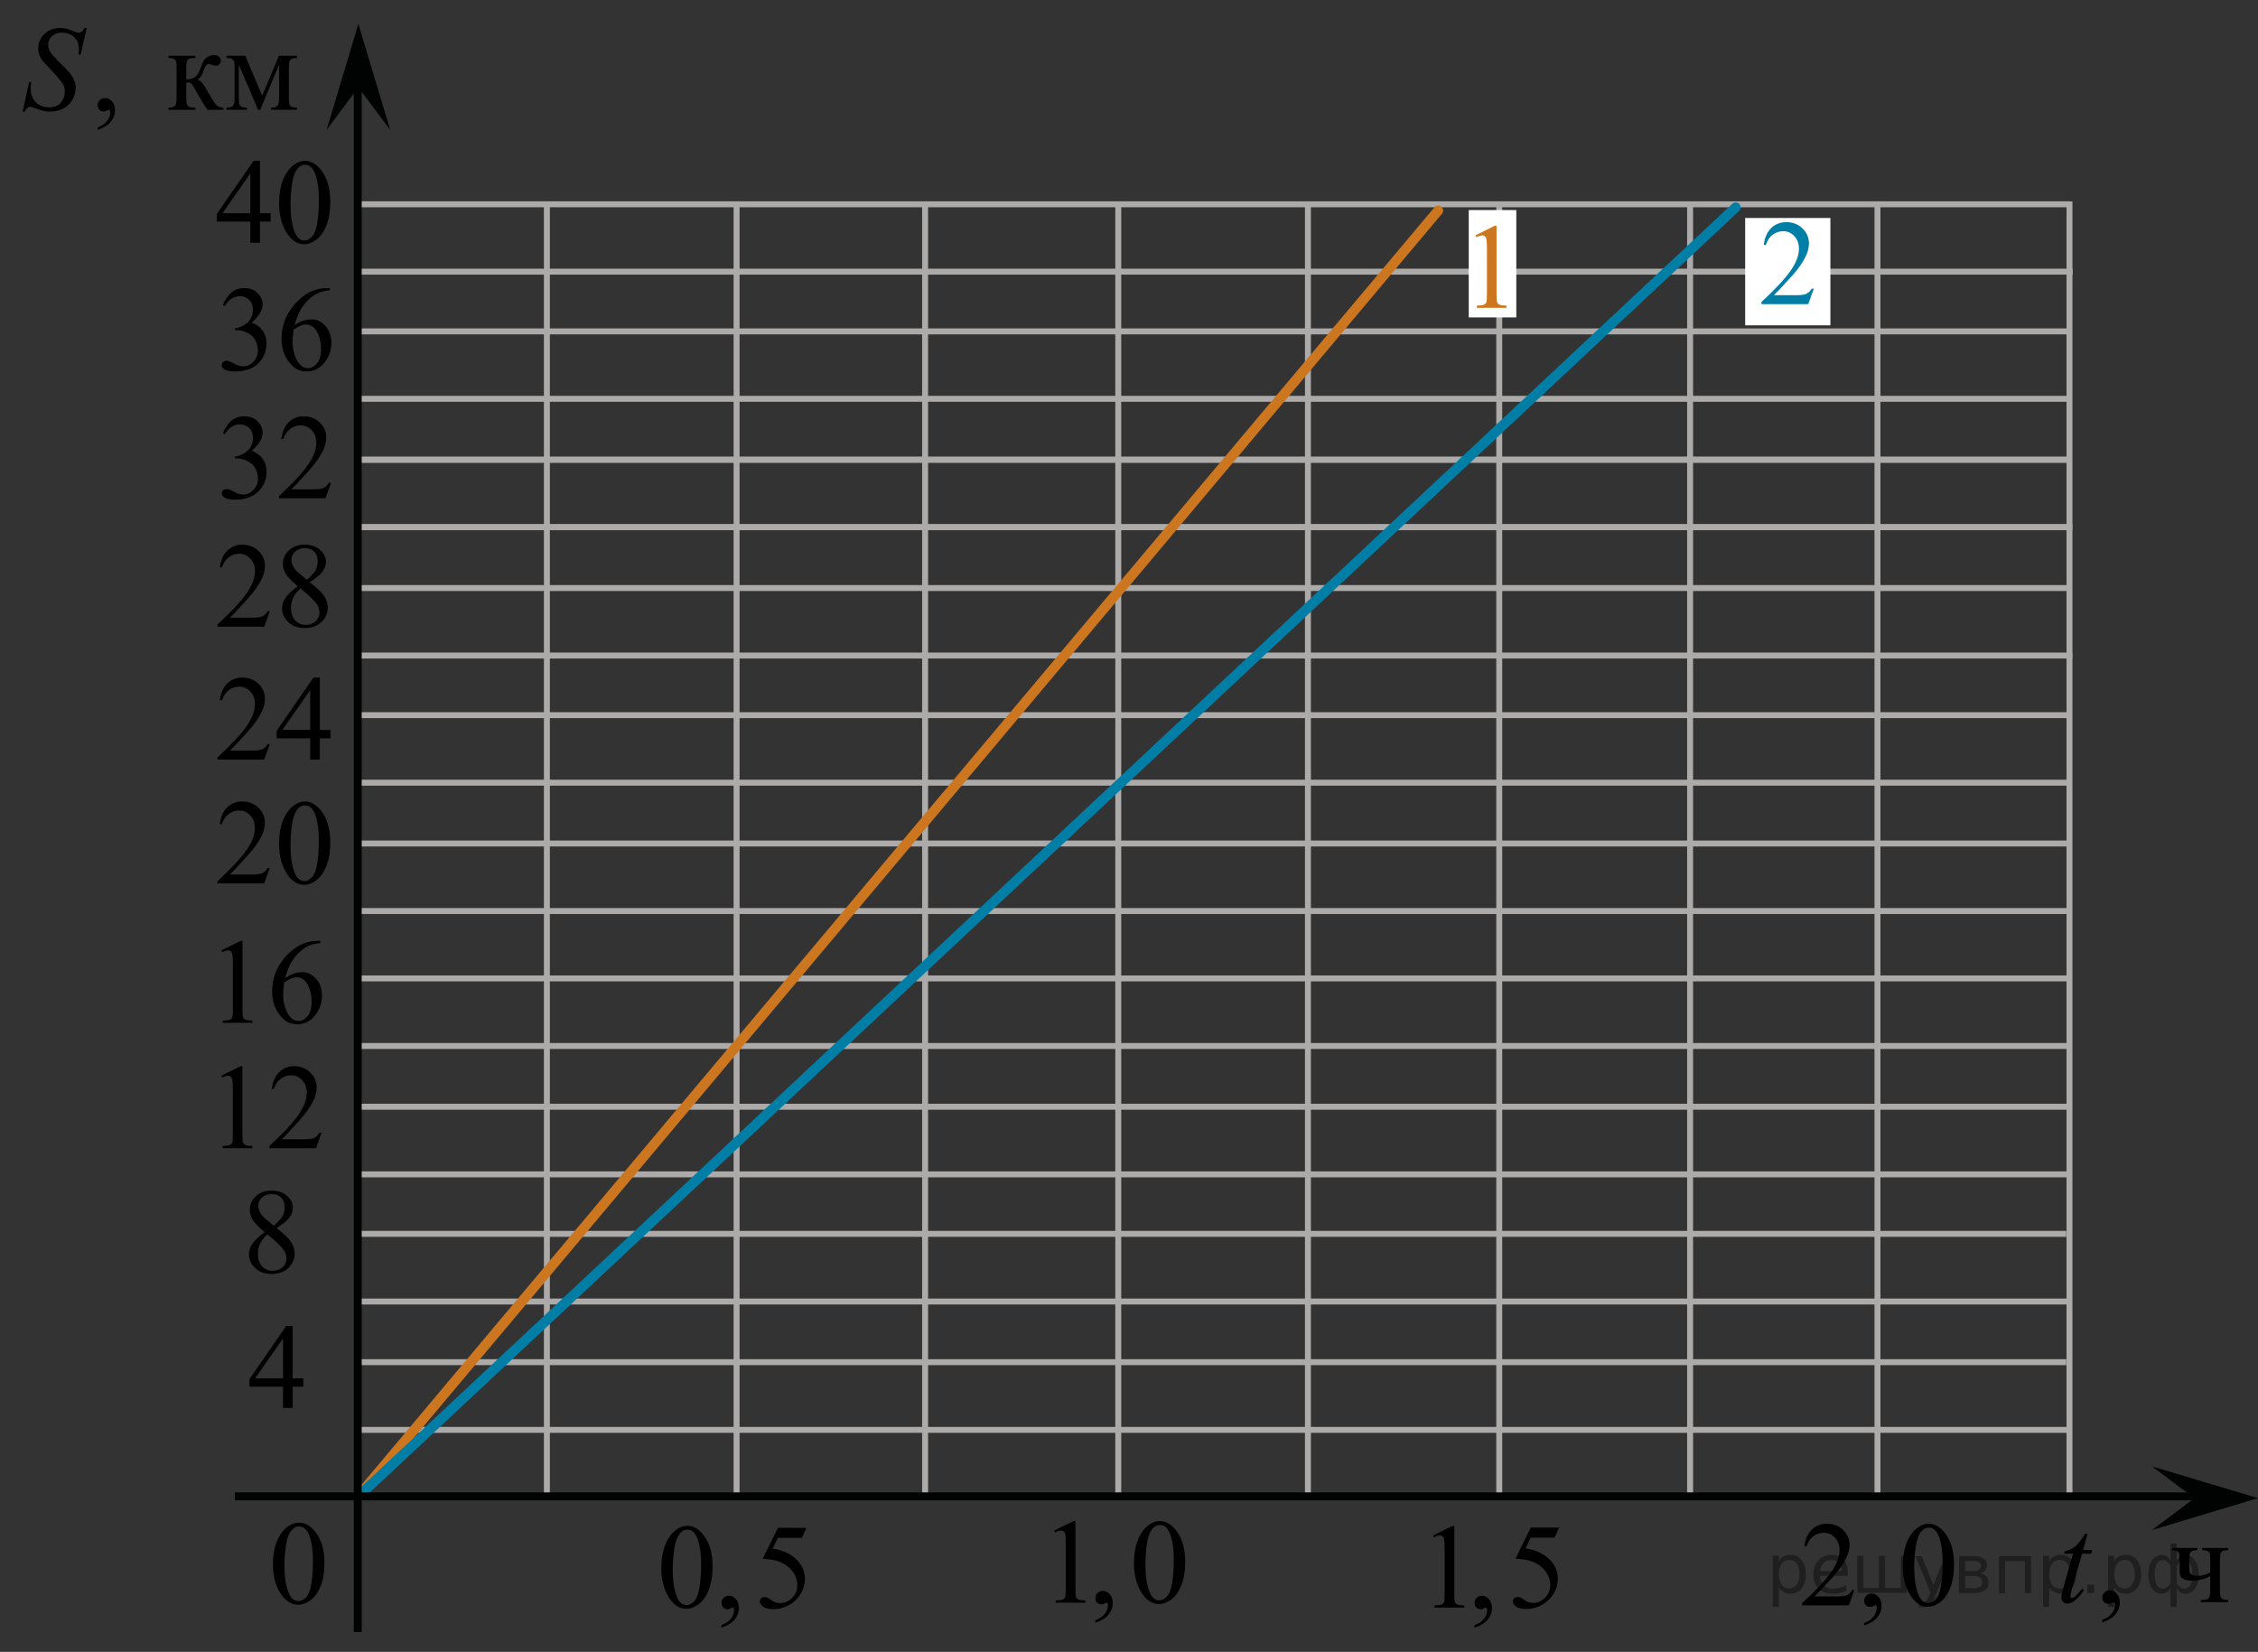 <?xml version="1.0" encoding="utf-8"?>
<!-- Generator: Adobe Illustrator 27.0.1, SVG Export Plug-In . SVG Version: 6.00 Build 0)  -->
<svg version="1.1" id="Layer_1" xmlns="http://www.w3.org/2000/svg" xmlns:xlink="http://www.w3.org/1999/xlink" x="0px" y="0px"
	 width="284.839px" height="208.375px" viewBox="0 0 284.839 208.375" enable-background="new 0 0 284.839 208.375"
	 xml:space="preserve">
<rect x="0" y="0" width="284.839" height="208.375" fill="#333333" stroke="none"/>
<line fill="none" stroke="#ADAAAA" stroke-width="0.75" stroke-miterlimit="10" x1="261.058" y1="25.406" x2="261.058" y2="188.843"/>
<g>
	
		<line fill="none" stroke="#ADAAAA" stroke-width="0.75" stroke-miterlimit="10" x1="141.065" y1="25.406" x2="141.065" y2="188.445"/>
	
		<line fill="none" stroke="#ADAAAA" stroke-width="0.75" stroke-miterlimit="10" x1="189.124" y1="25.406" x2="189.124" y2="188.445"/>
	
		<line fill="none" stroke="#ADAAAA" stroke-width="0.75" stroke-miterlimit="10" x1="236.838" y1="25.406" x2="236.838" y2="188.445"/>
	
		<line fill="none" stroke="#ADAAAA" stroke-width="0.75" stroke-miterlimit="10" x1="116.698" y1="25.769" x2="116.698" y2="188.843"/>
	
		<line fill="none" stroke="#ADAAAA" stroke-width="0.75" stroke-miterlimit="10" x1="164.992" y1="25.769" x2="164.992" y2="188.843"/>
	
		<line fill="none" stroke="#ADAAAA" stroke-width="0.75" stroke-miterlimit="10" x1="213.199" y1="25.769" x2="213.199" y2="188.843"/>
	
		<line fill="none" stroke="#ADAAAA" stroke-width="0.75" stroke-miterlimit="10" x1="68.988" y1="25.406" x2="68.988" y2="188.445"/>
	<g>
		
			<line fill="none" stroke="#ADAAAA" stroke-width="0.75" stroke-miterlimit="10" x1="261.005" y1="164.177" x2="45.124" y2="164.177"/>
		
			<line fill="none" stroke="#ADAAAA" stroke-width="0.75" stroke-miterlimit="10" x1="261.005" y1="180.368" x2="45.124" y2="180.368"/>
		
			<line fill="none" stroke="#ADAAAA" stroke-width="0.75" stroke-miterlimit="10" x1="261.096" y1="131.945" x2="45.215" y2="131.945"/>
		
			<line fill="none" stroke="#ADAAAA" stroke-width="0.75" stroke-miterlimit="10" x1="261.096" y1="148.137" x2="45.215" y2="148.137"/>
	</g>
	<g>
		
			<line fill="none" stroke="#ADAAAA" stroke-width="0.75" stroke-miterlimit="10" x1="261.315" y1="98.731" x2="45.437" y2="98.731"/>
		
			<line fill="none" stroke="#ADAAAA" stroke-width="0.75" stroke-miterlimit="10" x1="261.315" y1="114.922" x2="45.437" y2="114.922"/>
		
			<line fill="none" stroke="#ADAAAA" stroke-width="0.75" stroke-miterlimit="10" x1="261.408" y1="66.499" x2="45.528" y2="66.499"/>
		
			<line fill="none" stroke="#ADAAAA" stroke-width="0.75" stroke-miterlimit="10" x1="261.408" y1="82.691" x2="45.528" y2="82.691"/>
	</g>
	
		<line fill="none" stroke="#ADAAAA" stroke-width="0.75" stroke-miterlimit="10" x1="261.362" y1="50.308" x2="45.481" y2="50.308"/>
	
		<line fill="none" stroke="#ADAAAA" stroke-width="0.75" stroke-miterlimit="10" x1="261.362" y1="66.499" x2="45.481" y2="66.499"/>
	
		<line fill="none" stroke="#ADAAAA" stroke-width="0.75" stroke-miterlimit="10" x1="261.453" y1="34.268" x2="45.572" y2="34.268"/>
	<g>
		
			<line fill="none" stroke="#ADAAAA" stroke-width="0.75" stroke-miterlimit="10" x1="260.649" y1="155.642" x2="45.124" y2="155.642"/>
		
			<line fill="none" stroke="#ADAAAA" stroke-width="0.75" stroke-miterlimit="10" x1="260.649" y1="171.828" x2="45.124" y2="171.828"/>
		
			<line fill="none" stroke="#ADAAAA" stroke-width="0.75" stroke-miterlimit="10" x1="260.74" y1="123.419" x2="45.215" y2="123.419"/>
		
			<line fill="none" stroke="#ADAAAA" stroke-width="0.75" stroke-miterlimit="10" x1="260.74" y1="139.607" x2="45.215" y2="139.607"/>
	</g>
	<g>
		
			<line fill="none" stroke="#ADAAAA" stroke-width="0.75" stroke-miterlimit="10" x1="260.961" y1="90.213" x2="45.435" y2="90.213"/>
		
			<line fill="none" stroke="#ADAAAA" stroke-width="0.75" stroke-miterlimit="10" x1="260.961" y1="106.401" x2="45.435" y2="106.401"/>
		
			<line fill="none" stroke="#ADAAAA" stroke-width="0.75" stroke-miterlimit="10" x1="261.051" y1="57.991" x2="45.527" y2="57.991"/>
		
			<line fill="none" stroke="#ADAAAA" stroke-width="0.75" stroke-miterlimit="10" x1="261.051" y1="74.178" x2="45.527" y2="74.178"/>
	</g>
	
		<line fill="none" stroke="#ADAAAA" stroke-width="0.75" stroke-miterlimit="10" x1="261.006" y1="41.803" x2="45.48" y2="41.803"/>
	
		<line fill="none" stroke="#ADAAAA" stroke-width="0.75" stroke-miterlimit="10" x1="261.006" y1="57.991" x2="45.48" y2="57.991"/>
	
		<line fill="none" stroke="#ADAAAA" stroke-width="0.75" stroke-miterlimit="10" x1="261.097" y1="25.769" x2="45.571" y2="25.769"/>
	
		<line fill="none" stroke="#ADAAAA" stroke-width="0.75" stroke-miterlimit="10" x1="92.918" y1="25.406" x2="92.918" y2="188.445"/>
</g>
<path fill="#FFFFFF" stroke="#000000" stroke-miterlimit="10" d="M29.699,111.274"/>
<path fill="none" d="M25.616,111.608"/>
<path fill="none" stroke="#010202" stroke-miterlimit="10" d="M22.616,121.149"/>
<rect x="31.629" y="188.738" fill="none" width="12.313" height="17.77"/>
<path fill="none" stroke="#CC761F" stroke-width="1.25" stroke-linecap="round" stroke-linejoin="round" stroke-miterlimit="10" d="
	M99.036,188.843"/>
<path fill="none" stroke="#ADAAAA" stroke-width="0.75" stroke-miterlimit="10" d="M45.124,188.843"/>
<path fill="none" stroke="#ADAAAA" stroke-width="0.75" stroke-miterlimit="10" d="M46.874,169.818"/>
<polygon fill="#010202" points="276.819,188.982 271.464,184.973 284.839,188.98 271.472,193.001 "/>
<polygon fill="#010202" points="45.208,11.027 41.198,16.373 45.205,3.016 49.22,16.373 "/>
<rect x="31.62" y="188.843" fill="none" width="12.33" height="17.814"/>
<rect x="31.629" y="188.884" fill="none" width="12.313" height="17.771"/>
<path fill="none" stroke="#ADAAAA" stroke-width="0.75" stroke-miterlimit="10" d="M45.124,188.986"/>
<rect x="31.62" y="188.751" fill="none" width="12.326" height="17.814"/>
<rect x="31.631" y="188.815" fill="none" width="12.313" height="17.77"/>
<rect x="31.62" y="188.598" fill="none" width="12.328" height="17.812"/>
<g>
	<g>
		<g>
			<g>
				<g>
					<g>
						<g>
							<g>
								<g>
									<g>
										<g>
											<g>
												<g>
													<defs>
														<rect id="SVGID_1_" x="31.588" y="188.572" width="12.435" height="17.81"/>
													</defs>
													<clipPath id="SVGID_00000077296903938356611780000015140904888868086928_">
														<use xlink:href="#SVGID_1_"  overflow="visible"/>
													</clipPath>
													<g clip-path="url(#SVGID_00000077296903938356611780000015140904888868086928_)">
														<path d="M34.426,197.32c0-1.14,0.174-2.118,0.521-2.938c0.348-0.82,0.807-1.435,1.379-1.836
															c0.443-0.316,0.906-0.478,1.381-0.478c0.771,0,1.465,0.39,2.078,1.17
															c0.768,0.968,1.148,2.272,1.148,3.931c0,1.157-0.168,2.147-0.506,2.951
															c-0.336,0.81-0.768,1.397-1.287,1.762c-0.52,0.366-1.023,0.549-1.51,0.549
															c-0.959,0-1.76-0.564-2.397-1.685C34.695,199.794,34.426,198.654,34.426,197.32z M35.881,197.503
															c0,1.375,0.17,2.496,0.512,3.363c0.281,0.73,0.701,1.096,1.265,1.096
															c0.269,0,0.543-0.119,0.83-0.353c0.284-0.238,0.504-0.637,0.649-1.195
															c0.23-0.844,0.342-2.033,0.342-3.568c0-1.139-0.116-2.086-0.353-2.848
															c-0.178-0.562-0.408-0.965-0.69-1.199c-0.201-0.162-0.445-0.24-0.732-0.24
															c-0.336,0-0.637,0.145-0.896,0.447c-0.355,0.406-0.602,1.047-0.729,1.92
															C35.945,195.794,35.881,196.654,35.881,197.503z"/>
													</g>
												</g>
											</g>
										</g>
									</g>
								</g>
							</g>
						</g>
					</g>
				</g>
			</g>
		</g>
	</g>
</g>
<path fill="none" stroke="#CC761F" stroke-width="1.25" stroke-linecap="round" stroke-linejoin="round" stroke-miterlimit="10" d="
	M130.449,188.738"/>
<path fill="none" stroke="#CC761F" stroke-width="1.25" stroke-linecap="round" stroke-linejoin="round" stroke-miterlimit="10" d="
	M150.918,191.987"/>
<g>
	<g>
		<defs>
			
				<rect id="SVGID_00000115476027495405189270000004441732684341381308_" x="24.58" y="16.729" width="20.582" height="18.078"/>
		</defs>
		<clipPath id="SVGID_00000107578991174383789260000000601798418161888953_">
			<use xlink:href="#SVGID_00000115476027495405189270000004441732684341381308_"  overflow="visible"/>
		</clipPath>
		<g clip-path="url(#SVGID_00000107578991174383789260000000601798418161888953_)">
			<path d="M34.136,26.893v1.06h-1.342v2.674h-1.216v-2.674h-4.231V26.997l4.636-6.707h0.81v6.603L34.136,26.893
				L34.136,26.893z M31.578,26.893v-5.026l-3.508,5.026H31.578z"/>
			<path d="M35.204,25.623c0-1.155,0.172-2.15,0.517-2.984c0.344-0.834,0.801-1.455,1.37-1.863
				c0.442-0.323,0.899-0.485,1.371-0.485c0.767,0,1.454,0.396,2.063,1.188c0.762,0.981,1.143,2.311,1.143,3.988
				c0,1.176-0.167,2.174-0.501,2.995c-0.335,0.822-0.761,1.418-1.279,1.789s-1.019,0.557-1.5,0.557
				c-0.953,0-1.746-0.57-2.38-1.711C35.473,28.135,35.204,26.978,35.204,25.623z M36.649,25.81
				c0,1.395,0.169,2.532,0.508,3.413c0.28,0.742,0.698,1.113,1.253,1.113c0.266,0,0.541-0.121,0.825-0.362
				c0.285-0.241,0.501-0.646,0.648-1.214c0.227-0.856,0.34-2.063,0.34-3.622c0-1.155-0.118-2.119-0.354-2.891
				c-0.177-0.573-0.405-0.979-0.685-1.218c-0.202-0.164-0.445-0.246-0.731-0.246c-0.334,0-0.631,0.151-0.892,0.455
				c-0.353,0.414-0.594,1.063-0.722,1.949C36.713,24.074,36.649,24.948,36.649,25.81z"/>
		</g>
	</g>
</g>
<g>
	<g>
		<defs>
			
				<rect id="SVGID_00000082358518955655228530000001972405866886290355_" x="25.305" y="32.766" width="19.133" height="18.078"/>
		</defs>
		<clipPath id="SVGID_00000130615662672364461590000008297873299266316423_">
			<use xlink:href="#SVGID_00000082358518955655228530000001972405866886290355_"  overflow="visible"/>
		</clipPath>
		<g clip-path="url(#SVGID_00000130615662672364461590000008297873299266316423_)">
			<path d="M28.115,38.476c0.283-0.682,0.643-1.208,1.076-1.579c0.432-0.371,0.973-0.557,1.617-0.557
				c0.799,0,1.41,0.264,1.836,0.792c0.322,0.393,0.484,0.814,0.484,1.262c0,0.737-0.455,1.499-1.365,2.286
				c0.611,0.243,1.074,0.592,1.387,1.045s0.469,0.986,0.469,1.599c0,0.877-0.273,1.636-0.82,2.278
				c-0.715,0.837-1.75,1.255-3.106,1.255c-0.67,0-1.127-0.085-1.369-0.254c-0.242-0.17-0.363-0.352-0.363-0.546
				c0-0.144,0.059-0.271,0.172-0.381c0.115-0.109,0.254-0.164,0.416-0.164c0.121,0,0.246,0.021,0.373,0.06
				c0.084,0.025,0.272,0.116,0.566,0.273c0.293,0.157,0.496,0.251,0.609,0.28c0.18,0.055,0.373,0.082,0.58,0.082
				c0.498,0,0.932-0.196,1.303-0.59c0.369-0.394,0.553-0.858,0.553-1.397c0-0.394-0.086-0.776-0.256-1.15
				c-0.127-0.278-0.268-0.49-0.418-0.635c-0.211-0.199-0.5-0.38-0.867-0.542c-0.367-0.161-0.74-0.242-1.123-0.242
				h-0.234v-0.225c0.387-0.049,0.773-0.191,1.164-0.426c0.389-0.233,0.67-0.515,0.848-0.844
				c0.176-0.328,0.264-0.69,0.264-1.083c0-0.513-0.158-0.927-0.475-1.243c-0.315-0.316-0.707-0.475-1.178-0.475
				c-0.758,0-1.391,0.413-1.9,1.24L28.115,38.476z"/>
			<path d="M41.605,36.34v0.276c-0.646,0.065-1.174,0.195-1.582,0.392c-0.408,0.197-0.812,0.497-1.211,0.9
				c-0.398,0.403-0.729,0.853-0.99,1.349c-0.262,0.495-0.48,1.084-0.658,1.766
				c0.705-0.492,1.412-0.739,2.121-0.739c0.682,0,1.272,0.279,1.77,0.837c0.5,0.558,0.748,1.274,0.748,2.151
				c0,0.846-0.252,1.618-0.756,2.315c-0.606,0.846-1.408,1.27-2.406,1.27c-0.68,0-1.258-0.23-1.732-0.688
				c-0.93-0.892-1.395-2.046-1.395-3.466c0-0.906,0.178-1.768,0.535-2.584s0.867-1.541,1.531-2.174
				c0.662-0.632,1.297-1.058,1.904-1.277c0.607-0.219,1.172-0.328,1.695-0.328
				C41.18,36.34,41.605,36.34,41.605,36.34z M37.041,41.568c-0.09,0.672-0.133,1.215-0.133,1.628
				c0,0.478,0.086,0.997,0.26,1.558c0.174,0.56,0.432,1.004,0.775,1.333c0.25,0.234,0.553,0.352,0.91,0.352
				c0.426,0,0.805-0.205,1.141-0.613c0.336-0.408,0.504-0.99,0.504-1.747c0-0.852-0.168-1.589-0.5-2.211
				c-0.332-0.623-0.805-0.934-1.416-0.934c-0.188,0-0.387,0.04-0.6,0.119C37.77,41.133,37.455,41.305,37.041,41.568z
				"/>
		</g>
	</g>
</g>
<g>
	<g>
		<defs>
			
				<rect id="SVGID_00000103250860122915290700000016692604165978696839_" x="25.307" y="48.956" width="19.129" height="18.077"/>
		</defs>
		<clipPath id="SVGID_00000040551823702637138630000010192532236467417265_">
			<use xlink:href="#SVGID_00000103250860122915290700000016692604165978696839_"  overflow="visible"/>
		</clipPath>
		<g clip-path="url(#SVGID_00000040551823702637138630000010192532236467417265_)">
			<path d="M28.121,54.65c0.283-0.683,0.641-1.209,1.074-1.58c0.434-0.371,0.973-0.557,1.619-0.557
				c0.797,0,1.408,0.265,1.834,0.792c0.324,0.394,0.484,0.815,0.484,1.263c0,0.736-0.455,1.499-1.365,2.285
				c0.611,0.244,1.074,0.593,1.387,1.046c0.315,0.453,0.471,0.985,0.471,1.599c0,0.876-0.273,1.636-0.822,2.277
				c-0.715,0.837-1.75,1.255-3.103,1.255c-0.672,0-1.127-0.084-1.369-0.254c-0.242-0.169-0.363-0.351-0.363-0.545
				c0-0.144,0.057-0.272,0.172-0.381c0.115-0.109,0.254-0.164,0.414-0.164c0.123,0,0.248,0.019,0.375,0.06
				c0.082,0.024,0.272,0.115,0.565,0.273c0.295,0.157,0.498,0.25,0.609,0.28c0.182,0.055,0.375,0.082,0.58,0.082
				c0.5,0,0.934-0.196,1.303-0.59c0.369-0.394,0.555-0.859,0.555-1.397c0-0.393-0.086-0.776-0.258-1.149
				c-0.127-0.279-0.266-0.491-0.418-0.636c-0.211-0.198-0.498-0.379-0.865-0.541c-0.367-0.162-0.742-0.243-1.123-0.243
				h-0.236v-0.224c0.387-0.05,0.775-0.191,1.164-0.426s0.672-0.516,0.848-0.844
				c0.176-0.329,0.264-0.69,0.264-1.083c0-0.513-0.156-0.928-0.473-1.244c-0.316-0.315-0.709-0.474-1.178-0.474
				c-0.758,0-1.393,0.413-1.9,1.239L28.121,54.65z"/>
			<path d="M41.764,60.902l-0.697,1.949h-5.871v-0.276c1.727-1.603,2.943-2.913,3.648-3.929
				c0.703-1.016,1.057-1.944,1.057-2.786c0-0.643-0.193-1.17-0.58-1.584c-0.387-0.413-0.85-0.619-1.387-0.619
				c-0.49,0-0.93,0.145-1.318,0.436c-0.389,0.291-0.676,0.719-0.861,1.281h-0.272
				c0.121-0.922,0.435-1.629,0.943-2.121c0.506-0.493,1.139-0.74,1.897-0.74c0.807,0,1.48,0.265,2.022,0.792
				c0.541,0.528,0.81,1.15,0.81,1.867c0,0.513-0.117,1.026-0.352,1.539c-0.361,0.807-0.949,1.66-1.762,2.562
				c-1.219,1.355-1.978,2.171-2.281,2.45h2.598c0.527,0,0.898-0.019,1.111-0.06s0.404-0.121,0.576-0.243
				s0.32-0.295,0.447-0.519C41.492,60.902,41.764,60.902,41.764,60.902z"/>
		</g>
	</g>
</g>
<g>
	<g>
		<defs>
			
				<rect id="SVGID_00000161624826029376017820000014144129480447754924_" x="24.58" y="65.145" width="20.582" height="18.078"/>
		</defs>
		<clipPath id="SVGID_00000137122734792746164580000014873162461695559345_">
			<use xlink:href="#SVGID_00000161624826029376017820000014144129480447754924_"  overflow="visible"/>
		</clipPath>
		<g clip-path="url(#SVGID_00000137122734792746164580000014873162461695559345_)">
			<path d="M34.038,77.096l-0.7,1.949h-5.896v-0.276c1.734-1.603,2.955-2.913,3.663-3.929
				c0.707-1.016,1.06-1.944,1.06-2.786c0-0.642-0.193-1.17-0.582-1.583c-0.388-0.413-0.853-0.62-1.393-0.62
				c-0.491,0-0.933,0.145-1.323,0.438c-0.391,0.291-0.679,0.718-0.865,1.28h-0.273
				c0.123-0.921,0.439-1.628,0.947-2.121c0.509-0.493,1.144-0.739,1.905-0.739c0.81,0,1.487,0.264,2.03,0.792
				c0.543,0.527,0.815,1.149,0.815,1.867c0,0.513-0.118,1.025-0.353,1.538c-0.364,0.807-0.954,1.661-1.77,2.562
				c-1.223,1.355-1.987,2.172-2.292,2.45h2.609c0.53,0,0.902-0.019,1.116-0.06s0.406-0.121,0.579-0.243
				c0.172-0.122,0.321-0.295,0.449-0.519h0.272V77.096z"/>
			<path d="M37.562,73.943c-0.791-0.657-1.301-1.185-1.529-1.583c-0.229-0.398-0.343-0.811-0.343-1.24
				c0-0.657,0.251-1.224,0.752-1.699s1.167-0.713,1.997-0.713c0.806,0,1.454,0.222,1.945,0.665
				c0.491,0.442,0.737,0.948,0.737,1.516c0,0.379-0.133,0.765-0.398,1.158c-0.265,0.394-0.817,0.856-1.658,1.389
				c0.865,0.678,1.438,1.21,1.718,1.599c0.373,0.508,0.56,1.043,0.56,1.605c0,0.712-0.268,1.321-0.803,1.826
				c-0.536,0.506-1.238,0.759-2.108,0.759c-0.948,0-1.688-0.302-2.218-0.904c-0.423-0.482-0.634-1.011-0.634-1.583
				c0-0.448,0.148-0.893,0.445-1.334C36.322,74.963,36.834,74.477,37.562,73.943z M37.907,74.228
				c-0.407,0.349-0.71,0.729-0.906,1.139c-0.196,0.411-0.295,0.856-0.295,1.333c0,0.643,0.174,1.157,0.519,1.543
				c0.347,0.386,0.788,0.579,1.323,0.579c0.53,0,0.955-0.152,1.275-0.456c0.318-0.304,0.478-0.672,0.478-1.105
				c0-0.358-0.094-0.68-0.28-0.964C39.674,75.769,38.969,75.079,37.907,74.228z M38.719,73.145
				c0.589-0.538,0.963-0.962,1.12-1.273s0.235-0.663,0.235-1.057c0-0.523-0.144-0.933-0.435-1.228
				c-0.29-0.297-0.685-0.445-1.187-0.445s-0.909,0.147-1.224,0.441s-0.472,0.637-0.472,1.03
				c0,0.259,0.065,0.519,0.195,0.777s0.315,0.505,0.557,0.739L38.719,73.145z"/>
		</g>
	</g>
</g>
<g>
	<g>
		<defs>
			
				<rect id="SVGID_00000160192309017601338890000001651748567091005612_" x="24.58" y="81.897" width="20.582" height="16.698"/>
		</defs>
		<clipPath id="SVGID_00000032609259575951392210000005373792691434409151_">
			<use xlink:href="#SVGID_00000160192309017601338890000001651748567091005612_"  overflow="visible"/>
		</clipPath>
		<g clip-path="url(#SVGID_00000032609259575951392210000005373792691434409151_)">
			<path d="M34.037,93.864l-0.701,1.95h-5.894v-0.276c1.734-1.605,2.955-2.915,3.662-3.932s1.06-1.945,1.06-2.787
				c0-0.644-0.193-1.171-0.582-1.585c-0.387-0.413-0.852-0.62-1.393-0.62c-0.49,0-0.932,0.145-1.322,0.438
				c-0.391,0.291-0.68,0.719-0.865,1.281h-0.273c0.123-0.922,0.438-1.629,0.947-2.122
				c0.508-0.494,1.143-0.74,1.904-0.74c0.81,0,1.488,0.264,2.031,0.792s0.815,1.151,0.815,1.868
				c0,0.514-0.119,1.027-0.353,1.54c-0.365,0.808-0.955,1.662-1.77,2.563c-1.223,1.355-1.988,2.173-2.293,2.451
				h2.609c0.531,0,0.902-0.019,1.117-0.06c0.213-0.04,0.406-0.121,0.578-0.243s0.322-0.295,0.449-0.519
				C33.764,93.864,34.037,93.864,34.037,93.864z"/>
			<path d="M41.688,92.077v1.062h-1.342v2.676h-1.217v-2.676h-4.231v-0.956l4.637-6.712h0.81v6.606L41.688,92.077
				L41.688,92.077z M39.129,92.077v-5.029l-3.508,5.029H39.129z"/>
		</g>
	</g>
</g>
<g>
	<g>
		<defs>
			
				<rect id="SVGID_00000053524183744837181950000002618861990816993431_" x="24.58" y="97.529" width="20.582" height="18.078"/>
		</defs>
		<clipPath id="SVGID_00000040570724039335509390000015586610139586950282_">
			<use xlink:href="#SVGID_00000053524183744837181950000002618861990816993431_"  overflow="visible"/>
		</clipPath>
		<g clip-path="url(#SVGID_00000040570724039335509390000015586610139586950282_)">
			<path d="M34.027,109.487l-0.7,1.949h-5.896v-0.276c1.734-1.603,2.955-2.913,3.663-3.929
				c0.707-1.016,1.06-1.944,1.06-2.786c0-0.642-0.193-1.17-0.582-1.583c-0.388-0.413-0.853-0.62-1.393-0.62
				c-0.491,0-0.933,0.145-1.323,0.438c-0.391,0.291-0.679,0.718-0.865,1.28h-0.273
				c0.123-0.921,0.439-1.628,0.947-2.121c0.509-0.493,1.144-0.739,1.905-0.739c0.81,0,1.487,0.264,2.03,0.792
				c0.543,0.527,0.815,1.149,0.815,1.867c0,0.513-0.118,1.025-0.353,1.538c-0.364,0.807-0.954,1.661-1.77,2.562
				c-1.223,1.355-1.987,2.171-2.292,2.449h2.609c0.53,0,0.902-0.019,1.116-0.06s0.406-0.12,0.579-0.242
				c0.172-0.122,0.321-0.296,0.449-0.519L34.027,109.487L34.027,109.487z"/>
			<path d="M35.199,106.433c0-1.155,0.172-2.15,0.517-2.984c0.344-0.834,0.801-1.455,1.37-1.863
				c0.442-0.323,0.899-0.485,1.371-0.485c0.767,0,1.454,0.396,2.063,1.188c0.762,0.981,1.143,2.311,1.143,3.988
				c0,1.176-0.167,2.174-0.501,2.995c-0.335,0.822-0.761,1.418-1.279,1.789s-1.019,0.557-1.5,0.557
				c-0.953,0-1.746-0.57-2.38-1.711C35.468,108.944,35.199,107.787,35.199,106.433z M36.645,106.619
				c0,1.395,0.169,2.532,0.508,3.413c0.28,0.742,0.698,1.113,1.253,1.113c0.266,0,0.541-0.121,0.825-0.362
				c0.285-0.241,0.501-0.646,0.648-1.214c0.227-0.856,0.34-2.063,0.34-3.622c0-1.155-0.118-2.119-0.354-2.891
				c-0.177-0.573-0.405-0.979-0.685-1.218c-0.202-0.164-0.445-0.246-0.731-0.246c-0.334,0-0.631,0.151-0.892,0.455
				c-0.353,0.414-0.594,1.063-0.722,1.949C36.708,104.884,36.645,105.758,36.645,106.619z"/>
		</g>
	</g>
</g>
<g>
	<g>
		<defs>
			
				<rect id="SVGID_00000111168358426429088870000015501071349636037292_" x="25.306" y="115.11" width="19.131" height="18.078"/>
		</defs>
		<clipPath id="SVGID_00000050626045630506276710000014731760590380447370_">
			<use xlink:href="#SVGID_00000111168358426429088870000015501071349636037292_"  overflow="visible"/>
		</clipPath>
		<g clip-path="url(#SVGID_00000050626045630506276710000014731760590380447370_)">
			<path d="M27.926,119.887l2.422-1.202h0.242v8.552c0,0.568,0.023,0.922,0.069,1.06
				c0.047,0.14,0.144,0.247,0.29,0.321c0.147,0.075,0.445,0.117,0.895,0.127v0.276h-3.743v-0.276
				c0.47-0.01,0.773-0.051,0.91-0.123c0.137-0.072,0.232-0.169,0.286-0.291s0.081-0.487,0.081-1.095v-5.467
				c0-0.737-0.024-1.21-0.073-1.42c-0.034-0.159-0.097-0.276-0.188-0.351s-0.199-0.112-0.326-0.112
				c-0.182,0-0.434,0.077-0.756,0.231L27.926,119.887z"/>
			<path d="M40.417,118.685v0.276c-0.645,0.065-1.173,0.195-1.581,0.392c-0.409,0.197-0.812,0.497-1.211,0.9
				c-0.399,0.403-0.73,0.853-0.991,1.349c-0.262,0.495-0.48,1.084-0.657,1.766
				c0.705-0.492,1.412-0.739,2.121-0.739c0.681,0,1.27,0.279,1.77,0.837s0.748,1.274,0.748,2.151
				c0,0.846-0.252,1.618-0.756,2.315c-0.606,0.846-1.409,1.27-2.407,1.27c-0.68,0-1.258-0.23-1.732-0.688
				c-0.93-0.892-1.395-2.046-1.395-3.466c0-0.906,0.179-1.768,0.536-2.584s0.867-1.541,1.53-2.174
				c0.663-0.632,1.298-1.058,1.904-1.277c0.607-0.219,1.172-0.328,1.695-0.328
				C39.991,118.685,40.417,118.685,40.417,118.685z M35.852,123.913c-0.089,0.672-0.133,1.215-0.133,1.628
				c0,0.478,0.087,0.997,0.261,1.558c0.174,0.56,0.432,1.004,0.774,1.333c0.25,0.234,0.553,0.352,0.91,0.352
				c0.426,0,0.806-0.205,1.142-0.613c0.335-0.408,0.503-0.99,0.503-1.747c0-0.852-0.167-1.589-0.5-2.211
				c-0.332-0.623-0.805-0.934-1.416-0.934c-0.186,0-0.386,0.04-0.599,0.119
				C36.582,123.478,36.268,123.649,35.852,123.913z"/>
		</g>
	</g>
</g>
<g>
	<g>
		<defs>
			
				<rect id="SVGID_00000144328282261922316640000012392745724049466786_" x="25.306" y="130.921" width="19.131" height="16.697"/>
		</defs>
		<clipPath id="SVGID_00000033327692929892046710000001188884680155787182_">
			<use xlink:href="#SVGID_00000144328282261922316640000012392745724049466786_"  overflow="visible"/>
		</clipPath>
		<g clip-path="url(#SVGID_00000033327692929892046710000001188884680155787182_)">
			<path d="M27.915,135.697l2.422-1.203h0.242v8.558c0,0.568,0.023,0.922,0.069,1.062
				c0.047,0.14,0.144,0.246,0.29,0.321c0.147,0.075,0.445,0.117,0.895,0.127v0.276h-3.743v-0.276
				c0.47-0.01,0.773-0.051,0.91-0.123s0.232-0.17,0.286-0.292s0.081-0.486,0.081-1.095v-5.471
				c0-0.737-0.024-1.211-0.073-1.42c-0.034-0.159-0.097-0.276-0.188-0.352c-0.091-0.074-0.199-0.112-0.326-0.112
				c-0.182,0-0.434,0.077-0.756,0.232L27.915,135.697z"/>
			<path d="M40.56,142.888l-0.697,1.95h-5.871v-0.276c1.727-1.605,2.942-2.915,3.647-3.932
				c0.704-1.016,1.057-1.945,1.057-2.787c0-0.643-0.193-1.171-0.579-1.585c-0.387-0.413-0.85-0.62-1.388-0.62
				c-0.489,0-0.929,0.145-1.317,0.438c-0.389,0.291-0.677,0.719-0.862,1.281h-0.272
				c0.122-0.922,0.436-1.629,0.943-2.122c0.506-0.493,1.139-0.74,1.897-0.74c0.808,0,1.481,0.265,2.022,0.792
				c0.541,0.528,0.81,1.151,0.81,1.869c0,0.513-0.117,1.026-0.352,1.539c-0.362,0.808-0.949,1.662-1.762,2.563
				c-1.219,1.355-1.98,2.173-2.282,2.452h2.598c0.528,0,0.899-0.021,1.112-0.06
				c0.213-0.039,0.404-0.12,0.576-0.242c0.171-0.122,0.32-0.296,0.447-0.519h0.271V142.888z"/>
		</g>
	</g>
</g>
<g>
	<g>
		<defs>
			
				<rect id="SVGID_00000142868143888715081410000009504943705416407431_" x="28.689" y="146.618" width="12.363" height="18.078"/>
		</defs>
		<clipPath id="SVGID_00000057120436820011917390000016311388756821960580_">
			<use xlink:href="#SVGID_00000142868143888715081410000009504943705416407431_"  overflow="visible"/>
		</clipPath>
		<g clip-path="url(#SVGID_00000057120436820011917390000016311388756821960580_)">
			<path d="M33.387,155.424c-0.793-0.657-1.303-1.185-1.531-1.583s-0.344-0.811-0.344-1.24
				c0-0.657,0.252-1.224,0.754-1.699c0.5-0.476,1.168-0.713,1.998-0.713c0.807,0,1.457,0.222,1.949,0.665
				c0.49,0.442,0.736,0.948,0.736,1.516c0,0.379-0.133,0.765-0.398,1.158c-0.266,0.394-0.818,0.856-1.66,1.389
				c0.867,0.678,1.44,1.21,1.721,1.599c0.373,0.508,0.56,1.043,0.56,1.605c0,0.713-0.27,1.321-0.805,1.827
				c-0.537,0.505-1.24,0.758-2.109,0.758c-0.951,0-1.691-0.302-2.221-0.904c-0.424-0.482-0.635-1.011-0.635-1.583
				c0-0.448,0.148-0.893,0.445-1.333C32.147,156.443,32.658,155.957,33.387,155.424z M33.732,155.708
				c-0.408,0.349-0.711,0.729-0.906,1.139c-0.197,0.411-0.295,0.856-0.295,1.334c0,0.642,0.172,1.156,0.519,1.542
				c0.346,0.386,0.787,0.579,1.324,0.579c0.531,0,0.957-0.152,1.275-0.456c0.32-0.304,0.48-0.672,0.48-1.105
				c0-0.358-0.094-0.68-0.281-0.963C35.502,157.249,34.795,156.56,33.732,155.708z M34.545,154.625
				c0.59-0.538,0.963-0.962,1.121-1.273c0.158-0.311,0.236-0.663,0.236-1.057c0-0.523-0.144-0.933-0.435-1.228
				c-0.291-0.297-0.685-0.445-1.188-0.445s-0.91,0.147-1.225,0.441c-0.314,0.294-0.473,0.637-0.473,1.03
				c0,0.259,0.065,0.519,0.195,0.777s0.316,0.505,0.557,0.739L34.545,154.625z"/>
		</g>
	</g>
</g>
<g>
	<g>
		<defs>
			
				<rect id="SVGID_00000014612401531365794200000017984626188844114568_" x="28.689" y="163.689" width="12.363" height="16.698"/>
		</defs>
		<clipPath id="SVGID_00000129909309702027532850000017574940336137371805_">
			<use xlink:href="#SVGID_00000014612401531365794200000017984626188844114568_"  overflow="visible"/>
		</clipPath>
		<g clip-path="url(#SVGID_00000129909309702027532850000017574940336137371805_)">
			<path d="M38.262,173.863v1.06h-1.343v2.676h-1.218v-2.676h-4.234v-0.956l4.641-6.712h0.811v6.607h1.343V173.863z
				 M35.701,173.863v-5.03l-3.512,5.03C32.19,173.863,35.701,173.863,35.701,173.863z"/>
		</g>
	</g>
</g>
<g>
	<g>
		<defs>
			
				<rect id="SVGID_00000071544764756605361600000016142198357184028349_" x="130.367" y="188.326" width="21.963" height="19.389"/>
		</defs>
		<clipPath id="SVGID_00000115492906926873121690000015975921253294963355_">
			<use xlink:href="#SVGID_00000071544764756605361600000016142198357184028349_"  overflow="visible"/>
		</clipPath>
		<g clip-path="url(#SVGID_00000115492906926873121690000015975921253294963355_)">
			<path d="M132.989,193.067l2.433-1.198h0.243v8.518c0,0.565,0.023,0.917,0.07,1.056
				c0.047,0.14,0.144,0.246,0.291,0.32s0.447,0.116,0.899,0.126v0.275h-3.76v-0.275
				c0.472-0.01,0.776-0.051,0.914-0.122c0.138-0.072,0.233-0.169,0.288-0.29c0.054-0.122,0.081-0.485,0.081-1.09
				v-5.445c0-0.733-0.025-1.205-0.074-1.413c-0.034-0.159-0.097-0.275-0.188-0.35
				c-0.091-0.074-0.2-0.111-0.328-0.111c-0.183,0-0.435,0.076-0.76,0.231L132.989,193.067z"/>
			<path d="M138.176,204.701v-0.327c0.507-0.169,0.898-0.431,1.177-0.785c0.277-0.354,0.416-0.731,0.416-1.127
				c0-0.095-0.021-0.174-0.066-0.238c-0.034-0.045-0.068-0.066-0.102-0.066c-0.055,0-0.173,0.049-0.354,0.148
				c-0.088,0.045-0.182,0.067-0.28,0.067c-0.24,0-0.433-0.072-0.575-0.216c-0.143-0.144-0.214-0.343-0.214-0.596
				c0-0.242,0.093-0.451,0.277-0.625c0.184-0.173,0.409-0.26,0.674-0.26c0.325,0,0.613,0.143,0.866,0.428
				c0.254,0.285,0.38,0.663,0.38,1.134c0,0.511-0.176,0.986-0.527,1.425
				C139.495,204.103,138.939,204.448,138.176,204.701z"/>
			<path d="M143.045,197.181c0-1.15,0.172-2.142,0.516-2.972c0.344-0.831,0.801-1.449,1.371-1.856
				c0.442-0.322,0.899-0.483,1.372-0.483c0.767,0,1.454,0.395,2.063,1.183c0.763,0.978,1.144,2.302,1.144,3.973
				c0,1.17-0.167,2.164-0.502,2.982c-0.334,0.818-0.761,1.412-1.279,1.782c-0.519,0.369-1.019,0.554-1.5,0.554
				c-0.953,0-1.747-0.567-2.381-1.703C143.312,199.683,143.045,198.529,143.045,197.181z M144.489,197.366
				c0,1.389,0.17,2.522,0.509,3.399c0.28,0.739,0.698,1.108,1.254,1.108c0.266,0,0.54-0.12,0.825-0.36
				s0.502-0.644,0.649-1.209c0.226-0.853,0.339-2.056,0.339-3.607c0-1.15-0.118-2.11-0.353-2.879
				c-0.178-0.57-0.406-0.975-0.686-1.213c-0.201-0.163-0.444-0.245-0.73-0.245c-0.334,0-0.632,0.151-0.892,0.454
				c-0.354,0.411-0.595,1.059-0.723,1.941C144.554,195.639,144.489,196.509,144.489,197.366z"/>
		</g>
	</g>
</g>
<g>
	<g>
		<defs>
			
				<rect id="SVGID_00000158750522513729253220000007177650607807217063_" x="178.143" y="188.94" width="21.962" height="19.389"/>
		</defs>
		<clipPath id="SVGID_00000113316353536571418600000014444048189126703025_">
			<use xlink:href="#SVGID_00000158750522513729253220000007177650607807217063_"  overflow="visible"/>
		</clipPath>
		<g clip-path="url(#SVGID_00000113316353536571418600000014444048189126703025_)">
			<path d="M180.779,193.688l2.433-1.198h0.243v8.518c0,0.565,0.023,0.917,0.07,1.056
				c0.047,0.14,0.144,0.246,0.291,0.32s0.447,0.116,0.899,0.126v0.275h-3.76v-0.275
				c0.472-0.01,0.776-0.051,0.914-0.122c0.138-0.072,0.233-0.169,0.288-0.29c0.054-0.122,0.081-0.485,0.081-1.09
				v-5.445c0-0.733-0.025-1.205-0.074-1.413c-0.034-0.159-0.097-0.275-0.188-0.35
				c-0.091-0.074-0.2-0.111-0.328-0.111c-0.183,0-0.435,0.076-0.76,0.231L180.779,193.688z"/>
			<path d="M186.011,205.32v-0.327c0.507-0.168,0.898-0.43,1.177-0.784c0.277-0.354,0.416-0.731,0.416-1.127
				c0-0.095-0.021-0.174-0.066-0.238c-0.034-0.045-0.068-0.066-0.102-0.066c-0.055,0-0.173,0.049-0.354,0.148
				c-0.088,0.045-0.182,0.067-0.28,0.067c-0.24,0-0.433-0.072-0.575-0.216c-0.143-0.144-0.214-0.343-0.214-0.596
				c0-0.242,0.093-0.451,0.277-0.625c0.184-0.173,0.409-0.26,0.674-0.26c0.325,0,0.613,0.143,0.866,0.428
				c0.254,0.285,0.38,0.663,0.38,1.134c0,0.511-0.176,0.985-0.527,1.425
				C187.33,204.722,186.773,205.067,186.011,205.32z"/>
			<path d="M196.678,192.697l-0.575,1.265h-3.009l-0.655,1.355c1.302,0.193,2.334,0.682,3.096,1.465
				c0.654,0.675,0.981,1.468,0.981,2.381c0,0.53-0.107,1.022-0.321,1.473s-0.482,0.836-0.808,1.153
				c-0.324,0.317-0.685,0.572-1.083,0.766c-0.565,0.273-1.145,0.409-1.74,0.409c-0.6,0-1.036-0.102-1.309-0.309
				s-0.409-0.433-0.409-0.681c0-0.139,0.057-0.262,0.17-0.368c0.112-0.106,0.255-0.16,0.427-0.16
				c0.128,0,0.24,0.021,0.336,0.06c0.096,0.04,0.259,0.142,0.49,0.305c0.368,0.259,0.742,0.387,1.12,0.387
				c0.575,0,1.08-0.219,1.516-0.658c0.435-0.439,0.652-0.973,0.652-1.603c0-0.61-0.194-1.179-0.582-1.707
				c-0.389-0.528-0.925-0.936-1.607-1.224c-0.536-0.224-1.266-0.352-2.189-0.387l1.916-3.921L196.678,192.697
				L196.678,192.697z"/>
		</g>
	</g>
</g>
<g>
	<g>
		<defs>
			
				<rect id="SVGID_00000112615218824218861890000016489820662622996387_" x="224.476" y="188.642" width="24.724" height="19.389"/>
		</defs>
		<clipPath id="SVGID_00000088099886280157920900000013284666842737798562_">
			<use xlink:href="#SVGID_00000112615218824218861890000016489820662622996387_"  overflow="visible"/>
		</clipPath>
		<g clip-path="url(#SVGID_00000088099886280157920900000013284666842737798562_)">
			<path d="M233.93,200.562l-0.701,1.941h-5.902v-0.275c1.736-1.597,2.959-2.9,3.667-3.912
				s1.062-1.937,1.062-2.774c0-0.64-0.194-1.166-0.583-1.577c-0.389-0.412-0.854-0.617-1.395-0.617
				c-0.491,0-0.933,0.144-1.324,0.435c-0.391,0.29-0.68,0.716-0.866,1.276h-0.273
				c0.123-0.918,0.44-1.622,0.948-2.113c0.509-0.49,1.145-0.736,1.907-0.736c0.811,0,1.489,0.263,2.032,0.789
				c0.544,0.525,0.815,1.145,0.815,1.859c0,0.511-0.118,1.022-0.354,1.532c-0.363,0.804-0.954,1.654-1.77,2.552
				c-1.225,1.349-1.989,2.162-2.294,2.439h2.611c0.531,0,0.904-0.019,1.118-0.06
				c0.214-0.039,0.406-0.12,0.579-0.241c0.172-0.122,0.321-0.294,0.449-0.518h0.274V200.562z"/>
			<path d="M235.157,205.04v-0.327c0.507-0.169,0.898-0.431,1.177-0.785s0.417-0.731,0.417-1.127
				c0-0.095-0.022-0.174-0.066-0.238c-0.034-0.045-0.069-0.066-0.103-0.066c-0.054,0-0.172,0.049-0.354,0.148
				c-0.088,0.045-0.182,0.067-0.28,0.067c-0.24,0-0.433-0.072-0.575-0.216c-0.143-0.144-0.214-0.343-0.214-0.596
				c0-0.242,0.092-0.451,0.276-0.625c0.185-0.173,0.41-0.26,0.676-0.26c0.324,0,0.613,0.143,0.866,0.428
				c0.254,0.285,0.38,0.663,0.38,1.134c0,0.511-0.176,0.986-0.527,1.425
				C236.476,204.441,235.92,204.787,235.157,205.04z"/>
			<path d="M240.028,197.52c0-1.15,0.172-2.142,0.517-2.972c0.344-0.831,0.802-1.449,1.372-1.856
				c0.442-0.322,0.9-0.483,1.372-0.483c0.768,0,1.456,0.395,2.066,1.183c0.762,0.978,1.144,2.302,1.144,3.973
				c0,1.17-0.168,2.164-0.502,2.982c-0.335,0.818-0.761,1.412-1.28,1.782c-0.519,0.369-1.02,0.554-1.501,0.554
				c-0.954,0-1.749-0.567-2.383-1.703C240.297,200.022,240.028,198.868,240.028,197.52z M241.475,197.705
				c0,1.389,0.17,2.522,0.509,3.399c0.28,0.739,0.698,1.108,1.254,1.108c0.266,0,0.541-0.12,0.827-0.36
				c0.285-0.24,0.501-0.644,0.648-1.209c0.227-0.853,0.34-2.056,0.34-3.607c0-1.15-0.118-2.11-0.354-2.879
				c-0.177-0.57-0.405-0.975-0.685-1.213c-0.202-0.163-0.445-0.245-0.731-0.245c-0.335,0-0.632,0.151-0.893,0.454
				c-0.354,0.411-0.596,1.059-0.724,1.941C241.538,195.977,241.475,196.848,241.475,197.705z"/>
		</g>
	</g>
</g>
<g>
	<g>
		<defs>
			
				<rect id="SVGID_00000084490760728625180430000007129390784486078371_" x="257.351" y="189.595" width="27.488" height="18.078"/>
		</defs>
		<clipPath id="SVGID_00000067217336911605870160000010404347520702974628_">
			<use xlink:href="#SVGID_00000084490760728625180430000007129390784486078371_"  overflow="visible"/>
		</clipPath>
		<g clip-path="url(#SVGID_00000067217336911605870160000010404347520702974628_)">
			<path d="M265.207,204.649v-0.328c0.506-0.17,0.898-0.433,1.177-0.788c0.278-0.356,0.417-0.733,0.417-1.132
				c0-0.095-0.021-0.174-0.066-0.239c-0.034-0.044-0.068-0.066-0.103-0.066c-0.054,0-0.172,0.05-0.353,0.149
				c-0.089,0.044-0.183,0.066-0.281,0.066c-0.241,0-0.433-0.072-0.575-0.216c-0.144-0.144-0.214-0.344-0.214-0.598
				c0-0.244,0.092-0.453,0.276-0.628c0.185-0.174,0.409-0.261,0.676-0.261c0.324,0,0.613,0.143,0.867,0.429
				c0.253,0.287,0.38,0.666,0.38,1.14c0,0.513-0.176,0.989-0.527,1.43
				C266.526,204.049,265.97,204.395,265.207,204.649z"/>
		</g>
	</g>
	<g>
		<defs>
			
				<rect id="SVGID_00000144314266460519988340000009044755634952459158_" x="257.351" y="189.595" width="27.488" height="18.078"/>
		</defs>
		<clipPath id="SVGID_00000085219019473328401390000013995990458847308447_">
			<use xlink:href="#SVGID_00000144314266460519988340000009044755634952459158_"  overflow="visible"/>
		</clipPath>
		<g clip-path="url(#SVGID_00000085219019473328401390000013995990458847308447_)">
			<path d="M278.815,198.331v-1.464c0-0.474-0.023-0.778-0.07-0.915c-0.047-0.137-0.143-0.239-0.287-0.307
				c-0.145-0.067-0.366-0.101-0.661-0.101v-0.284h3.271v0.284c-0.335,0-0.558,0.033-0.668,0.101
				c-0.111,0.067-0.198,0.151-0.263,0.25c-0.064,0.101-0.096,0.424-0.096,0.972v3.63
				c0,0.473,0.023,0.778,0.07,0.915c0.047,0.137,0.143,0.24,0.288,0.31c0.144,0.07,0.367,0.104,0.668,0.104
				v0.276h-3.433v-0.276c0.394-0.015,0.65-0.041,0.771-0.078c0.12-0.037,0.219-0.133,0.295-0.288
				c0.076-0.153,0.114-0.475,0.114-0.963v-1.673c-0.724,0.373-1.486,0.56-2.288,0.56
				c-0.439,0-0.777-0.056-1.019-0.168s-0.395-0.241-0.458-0.389c-0.065-0.146-0.096-0.384-0.096-0.713v-1.247
				c0-0.443-0.019-0.734-0.06-0.874c-0.039-0.14-0.128-0.249-0.266-0.329c-0.138-0.079-0.342-0.119-0.612-0.119
				v-0.284h3.182v0.284c-0.33,0-0.552,0.033-0.665,0.101s-0.201,0.151-0.266,0.25
				c-0.064,0.101-0.096,0.424-0.096,0.972v0.844c0,0.329,0.023,0.55,0.07,0.665
				c0.047,0.114,0.155,0.21,0.324,0.287c0.17,0.077,0.41,0.116,0.72,0.116
				C277.824,198.779,278.333,198.63,278.815,198.331z"/>
		</g>
	</g>
	<g>
		<defs>
			
				<rect id="SVGID_00000008128492096775094420000012027208795263601086_" x="257.351" y="189.595" width="27.488" height="18.078"/>
		</defs>
		<clipPath id="SVGID_00000094608089980561886580000003796211776044769970_">
			<use xlink:href="#SVGID_00000008128492096775094420000012027208795263601086_"  overflow="visible"/>
		</clipPath>
		<g clip-path="url(#SVGID_00000094608089980561886580000003796211776044769970_)">
			<path d="M263.341,193.491l-0.575,2.031h1.159l-0.126,0.471h-1.151l-1.27,4.406
				c-0.138,0.474-0.207,0.779-0.207,0.919c0,0.085,0.019,0.149,0.06,0.194c0.039,0.045,0.086,0.067,0.14,0.067
				c0.123,0,0.285-0.087,0.487-0.262c0.118-0.1,0.382-0.405,0.79-0.919l0.243,0.188
				c-0.452,0.667-0.881,1.138-1.284,1.411c-0.275,0.19-0.554,0.284-0.834,0.284c-0.217,0-0.394-0.068-0.531-0.206
				c-0.139-0.137-0.207-0.311-0.207-0.526c0-0.269,0.079-0.68,0.236-1.232l1.232-4.324h-1.114l0.073-0.291
				c0.542-0.149,0.992-0.373,1.352-0.669c0.359-0.296,0.76-0.81,1.203-1.542L263.341,193.491L263.341,193.491z"/>
		</g>
	</g>
</g>
<g>
	<g>
		<defs>
			<rect id="SVGID_00000176756903680099280950000015928475323409351339_" width="41.231" height="19.389"/>
		</defs>
		<clipPath id="SVGID_00000016057322083657412110000017682320130470835371_">
			<use xlink:href="#SVGID_00000176756903680099280950000015928475323409351339_"  overflow="visible"/>
		</clipPath>
		<g clip-path="url(#SVGID_00000016057322083657412110000017682320130470835371_)">
			<path d="M12.315,16.388v-0.327c0.506-0.169,0.898-0.431,1.177-0.785s0.417-0.731,0.417-1.127
				c0-0.095-0.021-0.174-0.066-0.238c-0.034-0.045-0.068-0.066-0.103-0.066c-0.054,0-0.172,0.049-0.353,0.148
				c-0.089,0.045-0.183,0.067-0.281,0.067c-0.241,0-0.433-0.072-0.575-0.216c-0.144-0.144-0.214-0.343-0.214-0.596
				c0-0.242,0.092-0.451,0.276-0.625c0.185-0.173,0.409-0.26,0.676-0.26c0.324,0,0.613,0.143,0.867,0.428
				c0.253,0.285,0.38,0.663,0.38,1.134c0,0.511-0.176,0.986-0.527,1.425
				C13.635,15.789,13.078,16.135,12.315,16.388z"/>
		</g>
	</g>
	<g>
		<defs>
			<rect id="SVGID_00000117674542590898166170000004165930870536494499_" width="41.231" height="19.389"/>
		</defs>
		<clipPath id="SVGID_00000049218087617792078960000005206454857372493475_">
			<use xlink:href="#SVGID_00000117674542590898166170000004165930870536494499_"  overflow="visible"/>
		</clipPath>
		<g clip-path="url(#SVGID_00000049218087617792078960000005206454857372493475_)">
			<path d="M28.172,13.851h-1.993c-0.62-0.907-1.182-1.837-1.684-2.789c-0.118-0.219-0.225-0.381-0.321-0.487
				c-0.096-0.106-0.228-0.16-0.395-0.16c-0.06,0-0.152,0.005-0.28,0.015v1.823c0,0.49,0.028,0.805,0.085,0.94
				c0.056,0.137,0.158,0.234,0.306,0.294c0.148,0.06,0.397,0.089,0.746,0.089v0.275h-3.381V13.575
				c0.438,0,0.718-0.08,0.841-0.241s0.185-0.522,0.185-1.082V8.637c0-0.531-0.026-0.845-0.081-0.941
				c-0.054-0.097-0.138-0.184-0.251-0.261c-0.113-0.076-0.345-0.115-0.693-0.115V7.037h3.381v0.282
				c-0.409,0-0.661,0.03-0.757,0.09s-0.184,0.133-0.262,0.22c-0.079,0.086-0.118,0.423-0.118,1.008v1.339
				c0.113,0.01,0.19,0.015,0.229,0.015c0.3,0,0.582-0.086,0.846-0.257c0.263-0.171,0.498-0.534,0.704-1.09
				c0.192-0.525,0.351-0.88,0.477-1.063c0.125-0.184,0.3-0.333,0.524-0.45c0.224-0.116,0.459-0.175,0.705-0.175
				c0.266,0,0.477,0.065,0.635,0.193c0.157,0.129,0.236,0.298,0.236,0.506c0,0.174-0.057,0.321-0.17,0.442
				c-0.113,0.122-0.272,0.183-0.473,0.183c-0.108,0-0.244-0.029-0.406-0.089c-0.206-0.075-0.364-0.112-0.473-0.112
				c-0.226,0-0.413,0.196-0.56,0.588c-0.167,0.451-0.291,0.743-0.369,0.874c-0.079,0.132-0.229,0.307-0.45,0.524
				c0.152,0.045,0.318,0.159,0.498,0.343c0.18,0.183,0.513,0.706,1,1.569c0.389,0.69,0.681,1.126,0.875,1.309
				c0.194,0.184,0.477,0.28,0.846,0.29v0.276H28.172z"/>
			<path d="M33.072,12.073l2.111-5.036h2.28v0.282c-0.334,0-0.557,0.034-0.668,0.101
				c-0.11,0.067-0.198,0.15-0.262,0.249c-0.065,0.1-0.096,0.422-0.096,0.968v3.615
				c0,0.471,0.023,0.774,0.07,0.911c0.046,0.136,0.143,0.239,0.287,0.309c0.145,0.069,0.368,0.103,0.668,0.103
				v0.275h-3.269v-0.275c0.403,0,0.674-0.075,0.811-0.227s0.207-0.517,0.207-1.097V8.153l-2.392,5.697h-0.259
				l-2.436-5.697v4.099c0,0.471,0.024,0.774,0.073,0.911c0.05,0.136,0.145,0.239,0.288,0.309
				s0.364,0.103,0.664,0.103v0.275h-2.583v-0.275c0.438,0,0.718-0.08,0.841-0.241s0.185-0.522,0.185-1.082V8.637
				c0-0.531-0.026-0.845-0.081-0.941c-0.054-0.097-0.138-0.184-0.251-0.261c-0.113-0.076-0.345-0.115-0.693-0.115
				V7.037h2.377L33.072,12.073z"/>
		</g>
	</g>
	<g>
		<defs>
			<rect id="SVGID_00000183927140185005641640000017437895969275048324_" width="41.231" height="19.389"/>
		</defs>
		<clipPath id="SVGID_00000025436979804874284440000013258716356682558367_">
			<use xlink:href="#SVGID_00000183927140185005641640000017437895969275048324_"  overflow="visible"/>
		</clipPath>
		<g clip-path="url(#SVGID_00000025436979804874284440000013258716356682558367_)">
			<path d="M2.852,14.081l0.826-3.741h0.251c-0.034,0.362-0.051,0.662-0.051,0.9c0,0.679,0.215,1.232,0.645,1.658
				c0.431,0.427,0.993,0.64,1.687,0.64c0.644,0,1.135-0.199,1.469-0.599c0.335-0.399,0.502-0.859,0.502-1.38
				c0-0.337-0.076-0.644-0.229-0.922C7.721,10.226,7.104,9.502,6.1,8.465C5.612,7.97,5.3,7.6,5.162,7.357
				C4.936,6.955,4.822,6.534,4.822,6.093c0-0.704,0.261-1.307,0.782-1.808s1.191-0.752,2.008-0.752
				c0.276,0,0.537,0.027,0.783,0.082c0.152,0.03,0.431,0.129,0.834,0.298C9.515,4.027,9.672,4.089,9.702,4.099
				c0.068,0.015,0.144,0.022,0.229,0.022c0.143,0,0.266-0.037,0.369-0.111s0.224-0.233,0.361-0.477h0.281
				l-0.769,3.348h-0.251C9.943,6.583,9.953,6.343,9.953,6.159c0-0.6-0.197-1.091-0.591-1.473
				S8.449,4.113,7.805,4.113c-0.512,0-0.928,0.151-1.248,0.454C6.237,4.87,6.077,5.22,6.077,5.616
				c0,0.348,0.102,0.679,0.307,0.993c0.204,0.315,0.674,0.828,1.41,1.54C8.53,8.86,9.006,9.416,9.222,9.815
				c0.217,0.399,0.325,0.824,0.325,1.275c0,0.511-0.134,1.006-0.402,1.484s-0.653,0.85-1.155,1.112
				s-1.051,0.394-1.647,0.394c-0.295,0-0.57-0.027-0.826-0.081c-0.256-0.055-0.665-0.189-1.226-0.402
				c-0.192-0.074-0.352-0.111-0.479-0.111c-0.291,0-0.518,0.198-0.68,0.595
				C3.132,14.081,2.852,14.081,2.852,14.081z"/>
		</g>
	</g>
</g>
<line fill="none" stroke="#CC761F" stroke-width="1.25" stroke-linecap="round" stroke-linejoin="round" stroke-miterlimit="10" x1="45.124" y1="188.843" x2="181.426" y2="26.552"/>
<g>
	<g>
		<g>
			<defs>
				
					<rect id="SVGID_00000038396533578239606110000006306603361329513898_" x="83.36" y="185.586" transform="matrix(0.004 -1 1 0.004 -105.158 290.477)" width="19.705" height="24.864"/>
			</defs>
			<clipPath id="SVGID_00000067918031655283182420000003109086698914305929_">
				<use xlink:href="#SVGID_00000038396533578239606110000006306603361329513898_"  overflow="visible"/>
			</clipPath>
		</g>
	</g>
	<g>
		<g>
			<defs>
				
					<rect id="SVGID_00000060728384175944828960000004631455484420728499_" x="83.262" y="186.272" transform="matrix(0.004 -1 1 0.004 -106.024 290.846)" width="19.389" height="24.724"/>
			</defs>
			<clipPath id="SVGID_00000121976332658864097860000014767655348262211477_">
				<use xlink:href="#SVGID_00000060728384175944828960000004631455484420728499_"  overflow="visible"/>
			</clipPath>
			<g clip-path="url(#SVGID_00000121976332658864097860000014767655348262211477_)">
				<path d="M83.421,197.768c0.005-1.15,0.181-2.141,0.528-2.97c0.347-0.829,0.808-1.446,1.379-1.851
					c0.443-0.32,0.902-0.48,1.374-0.478c0.768,0.003,1.454,0.399,2.062,1.19
					c0.759,0.98,1.136,2.306,1.129,3.977c-0.005,1.171-0.176,2.163-0.514,2.981s-0.766,1.409-1.286,1.776
					s-1.022,0.551-1.504,0.549c-0.954-0.004-1.746-0.574-2.376-1.713C83.681,200.27,83.416,199.116,83.421,197.768z
					 M84.867,197.959c-0.006,1.389,0.16,2.522,0.496,3.4c0.277,0.74,0.693,1.111,1.249,1.113
					c0.266,0.002,0.542-0.117,0.829-0.357c0.286-0.238,0.503-0.643,0.652-1.207c0.231-0.852,0.348-2.053,0.353-3.606
					c0.005-1.15-0.11-2.109-0.344-2.88c-0.174-0.571-0.401-0.976-0.681-1.215
					c-0.201-0.165-0.444-0.247-0.73-0.249c-0.335-0.001-0.632,0.149-0.894,0.451
					c-0.355,0.41-0.6,1.057-0.731,1.938C84.936,196.232,84.87,197.102,84.867,197.959z"/>
				<path d="M91.002,205.316l0.002-0.328c0.507-0.166,0.899-0.426,1.18-0.779c0.279-0.353,0.419-0.729,0.421-1.125
					c0-0.096-0.021-0.174-0.065-0.238c-0.034-0.045-0.069-0.068-0.103-0.068c-0.054,0-0.172,0.049-0.354,0.148
					c-0.089,0.043-0.183,0.066-0.281,0.065c-0.24,0-0.432-0.072-0.574-0.217c-0.142-0.144-0.213-0.344-0.212-0.596
					c0.001-0.244,0.094-0.451,0.279-0.625c0.185-0.172,0.411-0.258,0.677-0.258c0.324,0.002,0.612,0.145,0.864,0.432
					c0.253,0.285,0.378,0.664,0.376,1.135c-0.002,0.512-0.18,0.986-0.533,1.424
					C92.324,204.723,91.766,205.066,91.002,205.316z"/>
				<path d="M101.723,192.734l-0.58,1.262l-3.01-0.012l-0.662,1.352c1.303,0.199,2.334,0.691,3.093,1.478
					c0.652,0.677,0.977,1.472,0.973,2.384c-0.002,0.53-0.11,1.02-0.327,1.471
					c-0.215,0.451-0.485,0.834-0.811,1.15c-0.325,0.316-0.688,0.57-1.087,0.762
					c-0.567,0.272-1.148,0.406-1.743,0.402c-0.601-0.002-1.036-0.105-1.308-0.312
					c-0.273-0.207-0.409-0.435-0.408-0.684c0.001-0.139,0.058-0.26,0.172-0.367
					c0.113-0.105,0.256-0.158,0.428-0.158c0.128,0,0.24,0.021,0.336,0.06c0.096,0.041,0.26,0.143,0.489,0.307
					c0.368,0.26,0.741,0.391,1.12,0.393c0.575,0.002,1.082-0.217,1.519-0.654
					c0.438-0.436,0.657-0.97,0.659-1.6c0.003-0.609-0.19-1.18-0.576-1.709s-0.922-0.94-1.603-1.23
					c-0.536-0.226-1.266-0.356-2.19-0.396l1.934-3.912L101.723,192.734z"/>
			</g>
		</g>
	</g>
</g>
<line fill="none" stroke="#007EA5" stroke-width="1.25" stroke-linecap="round" stroke-linejoin="round" stroke-miterlimit="10" x1="45.124" y1="188.843" x2="218.952" y2="26.161"/>
<rect x="185.277" y="26.497" fill="#FFFFFF" width="6" height="13.542"/>
<g>
	<g>
		<defs>
			
				<rect id="SVGID_00000116237197122648060530000011707959771255250326_" x="183.513" y="24.919" width="9.53" height="16.697"/>
		</defs>
		<clipPath id="SVGID_00000059999207879013587340000008271808781808308380_">
			<use xlink:href="#SVGID_00000116237197122648060530000011707959771255250326_"  overflow="visible"/>
		</clipPath>
		<g clip-path="url(#SVGID_00000059999207879013587340000008271808781808308380_)">
			<path fill="#CC761F" d="M186.127,29.687l2.413-1.203h0.242v8.558c0,0.568,0.022,0.922,0.069,1.061
				c0.046,0.14,0.143,0.247,0.289,0.321c0.145,0.075,0.443,0.117,0.892,0.127v0.276h-3.729v-0.276
				c0.468-0.01,0.77-0.051,0.907-0.123c0.136-0.072,0.231-0.169,0.285-0.291
				c0.053-0.122,0.08-0.487,0.08-1.095v-5.471c0-0.737-0.024-1.21-0.073-1.42
				c-0.034-0.159-0.097-0.276-0.186-0.351s-0.198-0.112-0.325-0.112c-0.181,0-0.432,0.077-0.753,0.232
				L186.127,29.687z"/>
		</g>
	</g>
</g>
<rect x="220.147" y="27.497" fill="#FFFFFF" width="10.75" height="13.542"/>
<g>
	<g>
		<defs>
			
				<rect id="SVGID_00000056411076933760330840000004428930111842143639_" x="219.34" y="24.458" width="12.364" height="16.697"/>
		</defs>
		<clipPath id="SVGID_00000155857575253429219890000013235036361862649017_">
			<use xlink:href="#SVGID_00000056411076933760330840000004428930111842143639_"  overflow="visible"/>
		</clipPath>
		<g clip-path="url(#SVGID_00000155857575253429219890000013235036361862649017_)">
			<path fill="#007EA5" d="M228.806,36.415l-0.701,1.951h-5.902v-0.276c1.736-1.605,2.959-2.915,3.667-3.932
				c0.708-1.016,1.062-1.945,1.062-2.788c0-0.643-0.194-1.171-0.583-1.585s-0.854-0.62-1.395-0.62
				c-0.491,0-0.933,0.145-1.324,0.437c-0.391,0.291-0.68,0.719-0.866,1.282h-0.273
				c0.123-0.922,0.44-1.629,0.948-2.123s1.145-0.74,1.907-0.74c0.811,0,1.489,0.264,2.032,0.792
				c0.544,0.528,0.815,1.151,0.815,1.869c0,0.513-0.118,1.026-0.354,1.54c-0.363,0.807-0.954,1.662-1.77,2.563
				c-1.225,1.355-1.989,2.172-2.294,2.452h2.611c0.531,0,0.904-0.02,1.118-0.06
				c0.214-0.04,0.406-0.121,0.579-0.243c0.172-0.122,0.321-0.295,0.45-0.519L228.806,36.415L228.806,36.415z"/>
		</g>
	</g>
</g>
<line fill="none" stroke="#010202" stroke-miterlimit="10" x1="29.62" y1="188.753" x2="278.151" y2="188.753"/>
<line fill="none" stroke="#010202" stroke-miterlimit="10" x1="45.127" y1="205.87" x2="45.127" y2="10.373"/>
<g style="stroke:none;fill:#000;fill-opacity:0.40"><path d="m 224.4,200.2 v 2.48 h -0.77 v -6.44 h 0.77 v 0.71 q 0.24,-0.42 0.61,-0.62 0.37,-0.20 0.88,-0.20 0.85,0 1.38,0.68 0.53,0.68 0.53,1.77 0,1.10 -0.53,1.77 -0.53,0.68 -1.38,0.68 -0.51,0 -0.88,-0.20 -0.37,-0.20 -0.61,-0.62 z m 2.61,-1.63 q 0,-0.85 -0.35,-1.32 -0.35,-0.48 -0.95,-0.48 -0.61,0 -0.96,0.48 -0.35,0.48 -0.35,1.32 0,0.85 0.35,1.33 0.35,0.48 0.96,0.48 0.61,0 0.95,-0.48 0.35,-0.48 0.35,-1.33 z"/><path d="m 233.1,198.4 v 0.38 h -3.52 q 0.05,0.79 0.47,1.21 0.43,0.41 1.19,0.41 0.44,0 0.85,-0.11 0.42,-0.11 0.82,-0.33 v 0.72 q -0.41,0.17 -0.85,0.27 -0.43,0.09 -0.88,0.09 -1.12,0 -1.77,-0.65 -0.65,-0.65 -0.65,-1.76 0,-1.15 0.62,-1.82 0.62,-0.68 1.67,-0.68 0.94,0 1.49,0.61 0.55,0.60 0.55,1.65 z m -0.77,-0.23 q -0.01,-0.63 -0.35,-1.00 -0.34,-0.38 -0.91,-0.38 -0.64,0 -1.03,0.36 -0.38,0.36 -0.44,1.02 z"/><path d="m 237.8,200.3 h 1.98 v -4.05 h 0.77 v 4.67 h -6.26 v -4.67 h 0.77 v 4.05 h 1.97 v -4.05 h 0.77 z"/><path d="m 244.1,201.4 q -0.33,0.83 -0.63,1.09 -0.31,0.25 -0.82,0.25 h -0.61 v -0.64 h 0.45 q 0.32,0 0.49,-0.15 0.17,-0.15 0.39,-0.71 l 0.14,-0.35 -1.89,-4.59 h 0.81 l 1.46,3.65 1.46,-3.65 h 0.81 z"/><path d="m 247.9,198.8 v 1.54 h 1.09 q 0.53,0 0.80,-0.20 0.28,-0.20 0.28,-0.57 0,-0.38 -0.28,-0.57 -0.28,-0.20 -0.80,-0.20 z m 0,-1.90 v 1.29 h 1.01 q 0.43,0 0.71,-0.17 0.28,-0.17 0.28,-0.48 0,-0.31 -0.28,-0.47 -0.28,-0.17 -0.71,-0.17 z m -0.77,-0.61 h 1.82 q 0.82,0 1.26,0.30 0.44,0.30 0.44,0.85 0,0.43 -0.23,0.68 -0.23,0.25 -0.67,0.31 0.53,0.10 0.82,0.42 0.29,0.32 0.29,0.79 0,0.62 -0.48,0.97 -0.48,0.34 -1.37,0.34 h -1.90 z"/><path d="m 256.2,196.3 v 4.67 h -0.77 v -4.05 h -2.49 v 4.05 h -0.77 v -4.67 z"/><path d="m 258.5,200.2 v 2.48 h -0.77 v -6.44 h 0.77 v 0.71 q 0.24,-0.42 0.61,-0.62 0.37,-0.20 0.88,-0.20 0.85,0 1.38,0.68 0.53,0.68 0.53,1.77 0,1.10 -0.53,1.77 -0.53,0.68 -1.38,0.68 -0.51,0 -0.88,-0.20 -0.37,-0.20 -0.61,-0.62 z m 2.61,-1.63 q 0,-0.85 -0.35,-1.32 -0.35,-0.48 -0.95,-0.48 -0.61,0 -0.96,0.48 -0.35,0.48 -0.35,1.32 0,0.85 0.35,1.33 0.35,0.48 0.96,0.48 0.61,0 0.95,-0.48 0.35,-0.48 0.35,-1.33 z"/><path d="m 263.3,199.9 h 0.88 v 1.06 h -0.88 z"/><path d="m 266.7,200.2 v 2.48 h -0.77 v -6.44 h 0.77 v 0.71 q 0.24,-0.42 0.61,-0.62 0.37,-0.20 0.88,-0.20 0.85,0 1.38,0.68 0.53,0.68 0.53,1.77 0,1.10 -0.53,1.77 -0.53,0.68 -1.38,0.68 -0.51,0 -0.88,-0.20 -0.37,-0.20 -0.61,-0.62 z m 2.61,-1.63 q 0,-0.85 -0.35,-1.32 -0.35,-0.48 -0.95,-0.48 -0.61,0 -0.96,0.48 -0.35,0.48 -0.35,1.32 0,0.85 0.35,1.33 0.35,0.48 0.96,0.48 0.61,0 0.95,-0.48 0.35,-0.48 0.35,-1.33 z"/><path d="m 271.8,198.6 q 0,0.98 0.30,1.40 0.30,0.41 0.82,0.41 0.41,0 0.88,-0.70 v -2.22 q -0.47,-0.70 -0.88,-0.70 -0.51,0 -0.82,0.42 -0.30,0.41 -0.30,1.39 z m 2,4.10 v -2.37 q -0.24,0.39 -0.51,0.55 -0.27,0.16 -0.62,0.16 -0.70,0 -1.18,-0.64 -0.48,-0.65 -0.48,-1.79 0,-1.15 0.48,-1.80 0.49,-0.66 1.18,-0.66 0.35,0 0.62,0.16 0.28,0.16 0.51,0.55 v -2.15 h 0.77 v 2.15 q 0.24,-0.39 0.51,-0.55 0.28,-0.16 0.62,-0.16 0.70,0 1.18,0.66 0.49,0.66 0.49,1.80 0,1.15 -0.49,1.79 -0.48,0.64 -1.18,0.64 -0.35,0 -0.62,-0.16 -0.27,-0.16 -0.51,-0.55 v 2.37 z m 2.77,-4.10 q 0,-0.98 -0.30,-1.39 -0.30,-0.42 -0.81,-0.42 -0.41,0 -0.88,0.70 v 2.22 q 0.47,0.70 0.88,0.70 0.51,0 0.81,-0.41 0.30,-0.42 0.30,-1.40 z"/></g></svg>

<!--File created and owned by https://sdamgia.ru. Copying is prohibited. All rights reserved.-->
